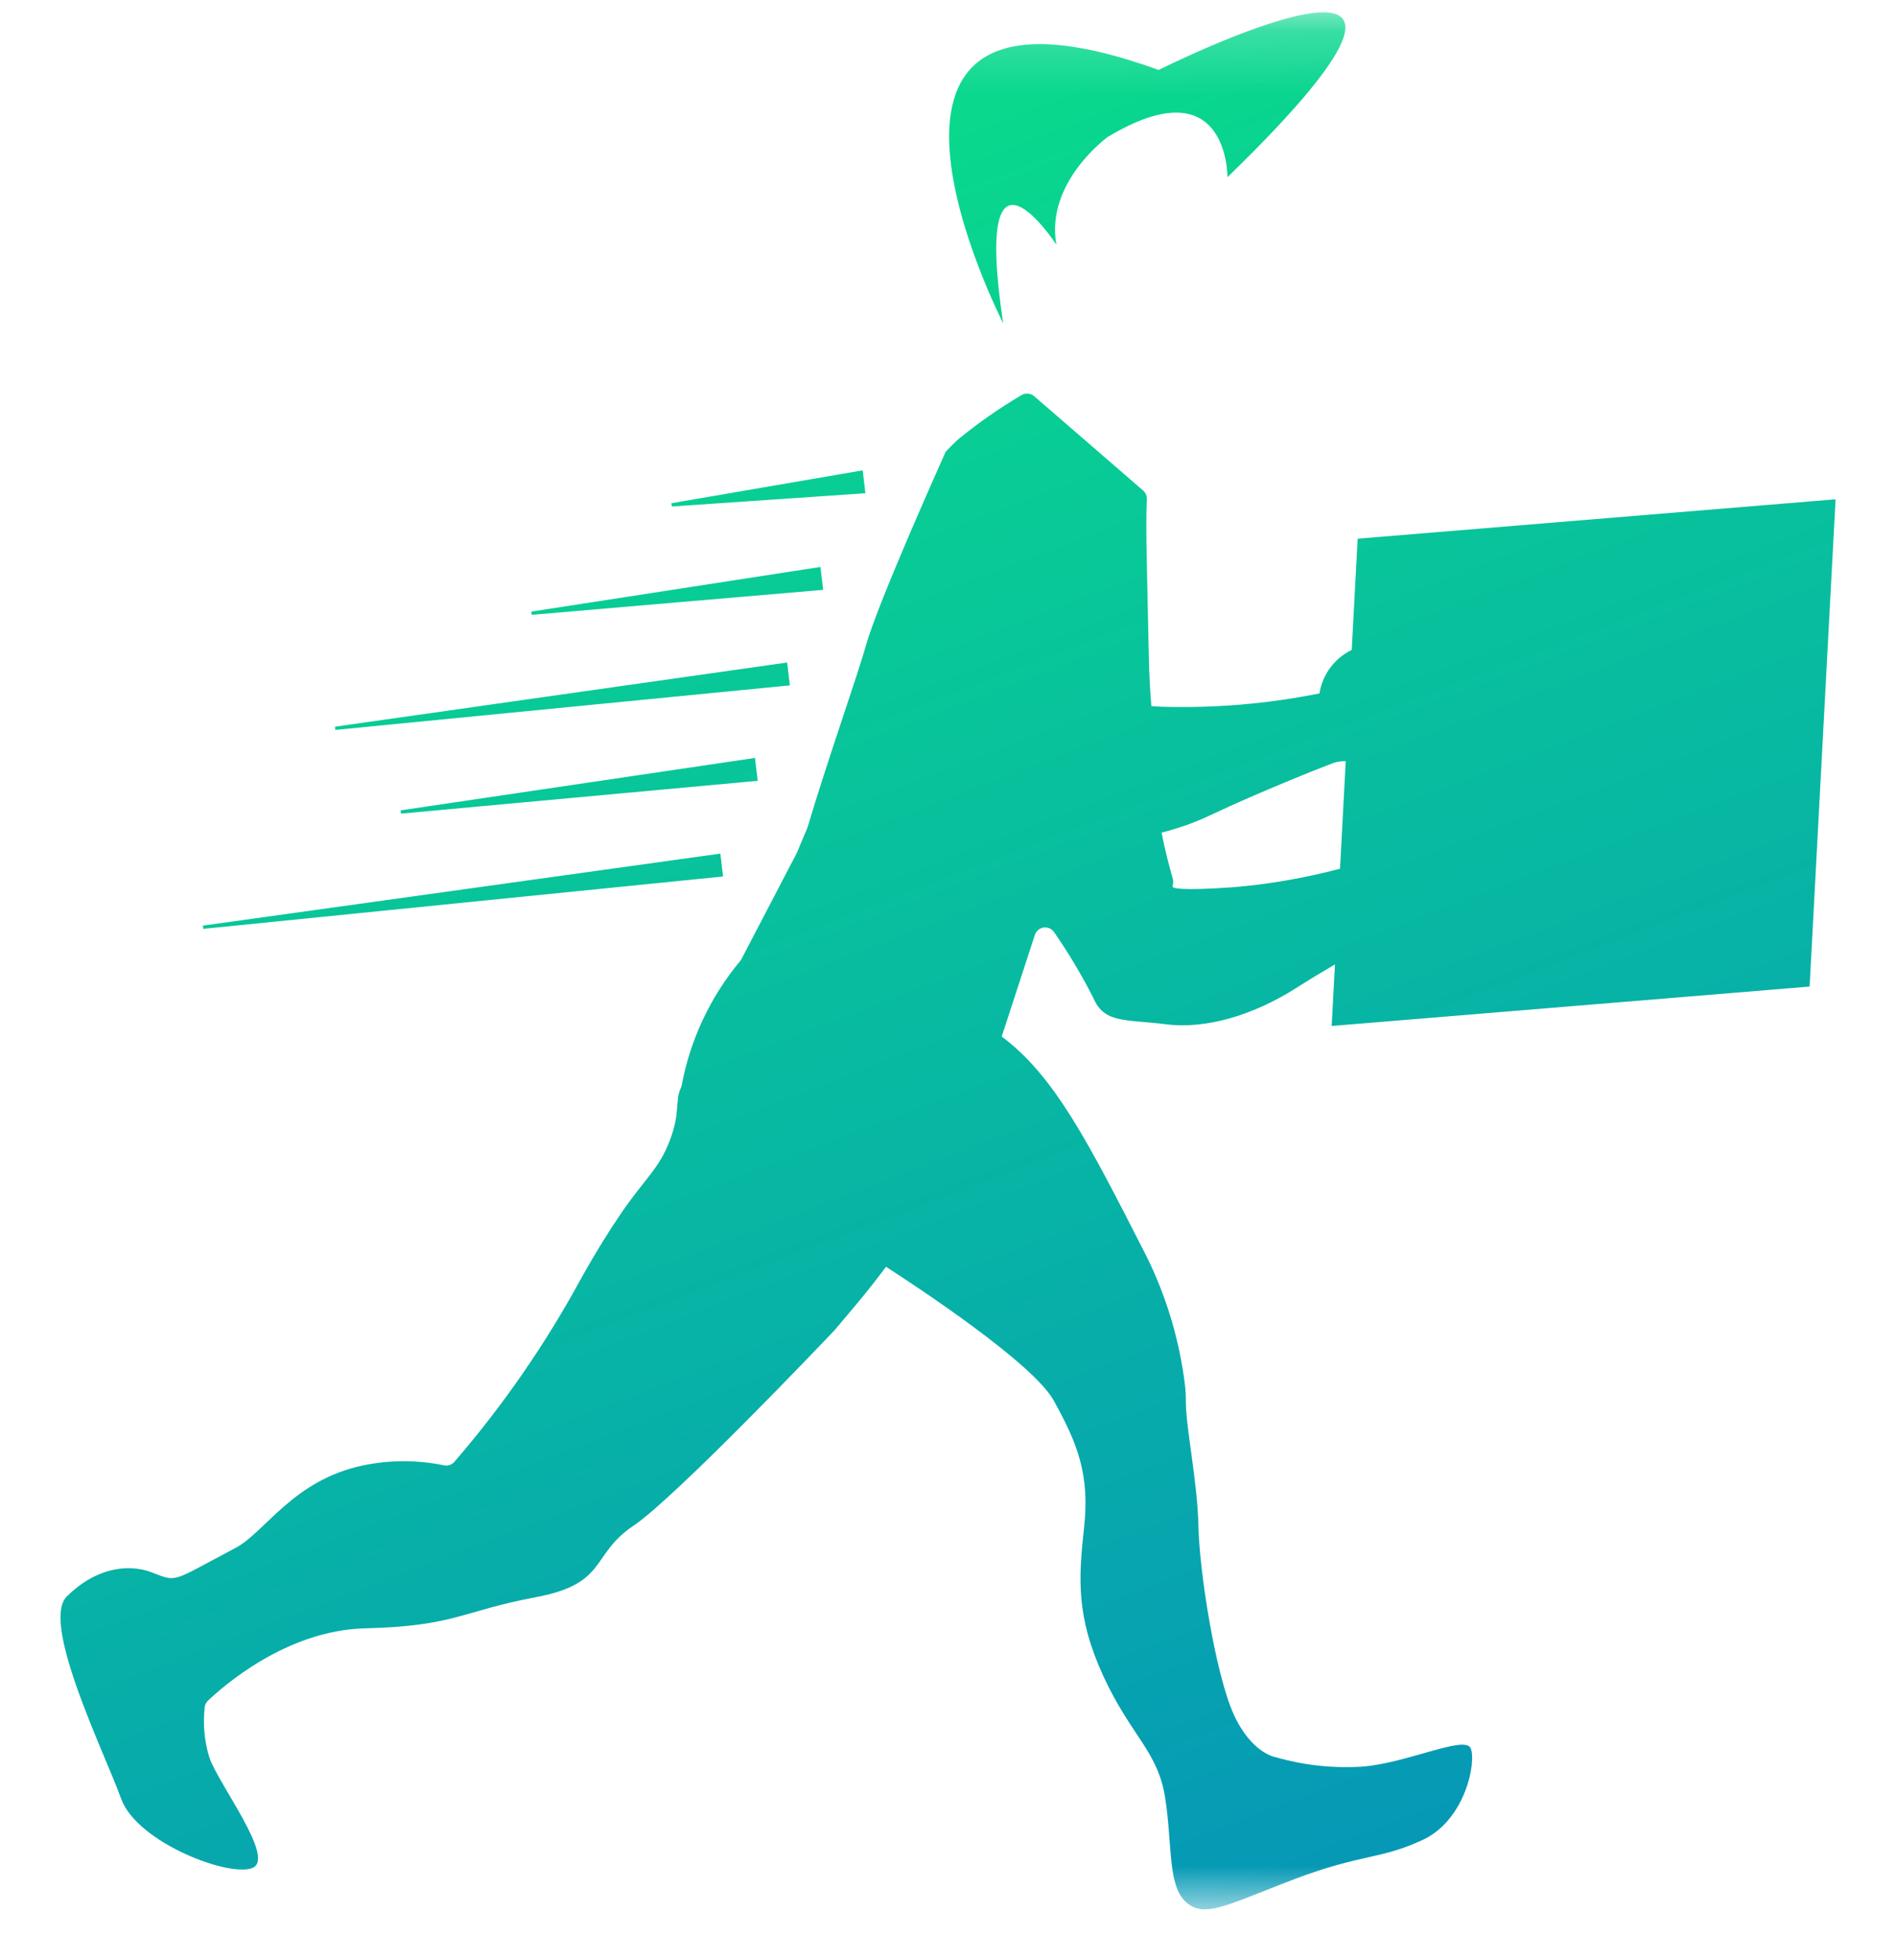 <svg width="30" height="31" viewBox="0 0 30 31" fill="none" xmlns="http://www.w3.org/2000/svg">
<mask id="mask0_7554_7250" style="mask-type:alpha" maskUnits="userSpaceOnUse" x="0" y="0" width="30" height="31">
<rect y="0.195" width="30" height="30" fill="#D9D9D9"/>
</mask>
<g mask="url(#mask0_7554_7250)">
<path d="M18.767 30.082C18.472 29.821 18.552 29.166 18.436 28.43C18.32 27.693 17.898 27.457 17.462 26.515C17.027 25.573 17.063 24.975 17.154 24.147C17.244 23.318 17.048 22.823 16.67 22.144C16.34 21.553 14.49 20.336 14.019 20.033C13.87 20.233 13.716 20.428 13.556 20.62L13.234 21.002C13.228 21.011 13.222 21.019 13.214 21.027C13.034 21.217 10.682 23.687 10.022 24.129C9.335 24.59 9.627 25.042 8.477 25.259C7.297 25.481 7.2 25.716 5.778 25.751C4.521 25.781 3.508 26.687 3.29 26.896C3.261 26.924 3.243 26.961 3.239 27C3.209 27.266 3.233 27.535 3.312 27.79C3.452 28.21 4.342 29.357 4.009 29.534C3.676 29.71 2.168 29.148 1.916 28.444C1.665 27.741 0.638 25.669 1.056 25.248C1.474 24.828 1.987 24.709 2.401 24.866C2.816 25.024 2.693 25.024 3.727 24.479C4.192 24.235 4.638 23.406 5.743 23.175C6.165 23.087 6.601 23.086 7.024 23.173C7.053 23.18 7.084 23.179 7.112 23.169C7.141 23.16 7.167 23.144 7.187 23.121C7.96 22.227 8.633 21.252 9.197 20.214C9.442 19.776 9.65 19.448 9.826 19.19C10.193 18.65 10.421 18.494 10.594 18.047C10.772 17.585 10.675 17.418 10.771 17.21C10.778 17.196 10.783 17.18 10.786 17.165C10.921 16.442 11.238 15.767 11.709 15.201C11.717 15.191 11.725 15.181 11.731 15.169L12.605 13.494C12.607 13.49 12.61 13.485 12.611 13.481L12.771 13.101C12.774 13.095 12.776 13.089 12.778 13.083C13.079 12.067 13.573 10.669 13.703 10.203C13.893 9.52 14.964 7.143 14.964 7.143C15.024 7.08 15.085 7.019 15.149 6.958C15.467 6.696 15.806 6.459 16.162 6.249C16.193 6.23 16.229 6.222 16.265 6.225C16.302 6.228 16.336 6.242 16.364 6.266L18.087 7.757C18.107 7.775 18.123 7.796 18.133 7.82C18.143 7.845 18.148 7.871 18.146 7.897C18.124 8.331 18.153 9.128 18.177 10.362C18.183 10.676 18.198 10.941 18.218 11.167C18.265 11.171 18.315 11.173 18.367 11.176C19.209 11.202 20.052 11.132 20.877 10.966C20.901 10.819 20.959 10.679 21.048 10.56C21.137 10.44 21.254 10.343 21.388 10.278L21.482 8.519L29.044 7.896L28.633 15.602L21.071 16.225L21.123 15.251C20.911 15.375 20.698 15.504 20.509 15.625C19.827 16.058 19.076 16.279 18.447 16.198C17.818 16.118 17.474 16.189 17.302 15.787C17.119 15.425 16.911 15.077 16.68 14.743C16.662 14.717 16.637 14.695 16.608 14.682C16.578 14.669 16.546 14.664 16.514 14.668C16.482 14.673 16.451 14.686 16.427 14.707C16.402 14.728 16.384 14.755 16.374 14.786L15.85 16.392C16.687 17.017 17.221 18.064 18.128 19.842C18.454 20.492 18.664 21.194 18.751 21.916C18.76 21.997 18.764 22.077 18.763 22.158C18.765 22.598 18.949 23.432 18.963 24.146C18.978 24.86 19.234 26.479 19.519 27.107C19.803 27.736 20.189 27.79 20.189 27.79C20.628 27.916 21.084 27.966 21.539 27.939C22.259 27.888 23.18 27.433 23.271 27.649C23.363 27.865 23.186 28.78 22.515 29.095C21.844 29.41 21.547 29.313 20.478 29.719C19.73 30.003 19.335 30.195 19.065 30.195C18.955 30.198 18.848 30.157 18.767 30.082ZM21.1 12.065C20.936 12.125 19.904 12.535 19.176 12.88C18.921 13.003 18.654 13.098 18.38 13.167C18.435 13.461 18.517 13.758 18.558 13.9C18.566 13.939 18.564 13.978 18.552 14.015C18.544 14.047 18.662 14.089 19.497 14.032C20.073 13.985 20.644 13.886 21.203 13.738L21.293 12.038C21.228 12.036 21.162 12.045 21.099 12.065H21.1ZM3.21 14.638L11.398 13.499L11.441 13.861L3.217 14.689L3.21 14.638ZM6.339 12.815L11.946 11.986L11.989 12.348L6.345 12.867L6.339 12.815ZM5.3 11.492L12.455 10.477L12.498 10.839L5.306 11.543L5.3 11.492ZM8.407 9.672L12.981 8.966L13.025 9.328L8.413 9.723L8.407 9.672ZM10.623 7.958L13.65 7.438L13.693 7.8L10.63 8.01L10.623 7.958ZM18.333 1.106C18.333 1.106 24.18 -1.814 19.422 2.802C19.422 2.802 19.439 1.015 17.523 2.169C17.523 2.169 16.537 2.885 16.715 3.869C16.715 3.869 15.379 1.826 15.873 5.112C15.873 5.112 12.789 -0.895 18.333 1.106Z" fill="url(#paint0_linear_7554_7250)"/>
</g>
<defs>
<linearGradient id="paint0_linear_7554_7250" x1="10.194" y1="3.846" x2="20.242" y2="30.195" gradientUnits="userSpaceOnUse">
<stop stop-color="#09D88D"/>
<stop offset="1" stop-color="#0698B7"/>
</linearGradient>
</defs>
</svg>
